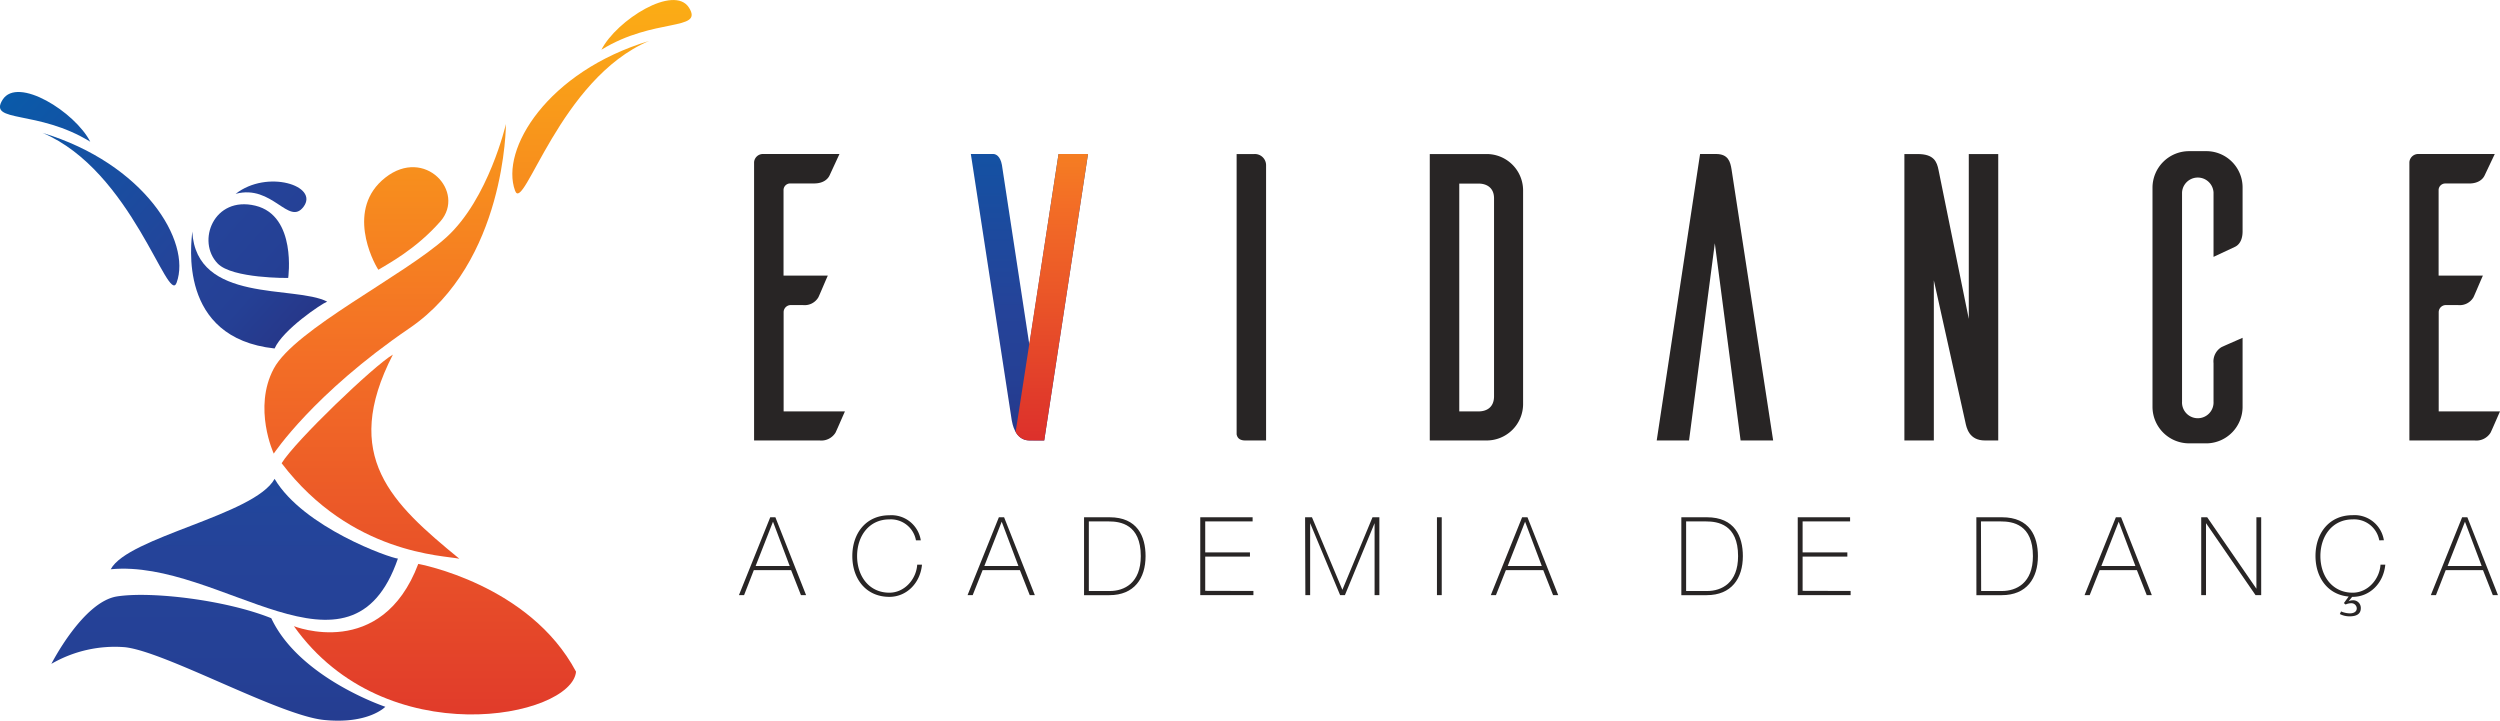 <svg xmlns="http://www.w3.org/2000/svg" xmlns:xlink="http://www.w3.org/1999/xlink" viewBox="0 0 564.46 162.72"><defs><style>.cls-1{fill:url(#linear-gradient);}.cls-2{fill:url(#linear-gradient-2);}.cls-3{fill:url(#linear-gradient-3);}.cls-4{fill:url(#linear-gradient-4);}.cls-5{fill:url(#linear-gradient-5);}.cls-6{fill:url(#linear-gradient-6);}.cls-7{fill:url(#linear-gradient-7);}.cls-8{fill:url(#linear-gradient-8);}.cls-9{fill:url(#linear-gradient-9);}.cls-10{fill:url(#linear-gradient-10);}.cls-11{fill:url(#linear-gradient-11);}.cls-12{fill:url(#linear-gradient-12);}.cls-13{fill:url(#linear-gradient-13);}.cls-14{fill:#282525;}.cls-15{fill:url(#linear-gradient-14);}.cls-16{fill:url(#linear-gradient-15);}</style><linearGradient id="linear-gradient" x1="86.96" y1="195.03" x2="86.96" y2="-37.46" gradientUnits="userSpaceOnUse"><stop offset="0" stop-color="#d9262c"/><stop offset="0.49" stop-color="#f36e26"/><stop offset="1" stop-color="#ffca0d"/></linearGradient><linearGradient id="linear-gradient-2" x1="91.69" y1="195.03" x2="91.69" y2="-37.46" xlink:href="#linear-gradient"/><linearGradient id="linear-gradient-3" x1="73.29" y1="81.22" x2="-20.05" y2="-2.06" gradientUnits="userSpaceOnUse"><stop offset="0" stop-color="#27307f"/><stop offset="0.07" stop-color="#263789"/><stop offset="0.18" stop-color="#254095"/><stop offset="0.3" stop-color="#254399"/><stop offset="0.74" stop-color="#0a5aa9"/><stop offset="1" stop-color="#0063af"/></linearGradient><linearGradient id="linear-gradient-4" x1="78.86" y1="74.98" x2="-14.48" y2="-8.29" xlink:href="#linear-gradient-3"/><linearGradient id="linear-gradient-5" x1="86.52" y1="66.4" x2="-6.82" y2="-16.88" xlink:href="#linear-gradient-3"/><linearGradient id="linear-gradient-6" x1="131.12" y1="195.03" x2="131.12" y2="-37.46" xlink:href="#linear-gradient"/><linearGradient id="linear-gradient-7" x1="145.98" y1="195.03" x2="145.98" y2="-37.46" xlink:href="#linear-gradient"/><linearGradient id="linear-gradient-8" x1="70.23" y1="84.65" x2="-23.11" y2="1.38" xlink:href="#linear-gradient-3"/><linearGradient id="linear-gradient-9" x1="71.95" y1="82.72" x2="-21.39" y2="-0.55" xlink:href="#linear-gradient-3"/><linearGradient id="linear-gradient-10" x1="83.66" y1="195.03" x2="83.66" y2="-37.46" xlink:href="#linear-gradient"/><linearGradient id="linear-gradient-11" x1="57.48" y1="195.03" x2="57.48" y2="-37.46" xlink:href="#linear-gradient-3"/><linearGradient id="linear-gradient-12" x1="98.2" y1="195.03" x2="98.2" y2="-37.46" xlink:href="#linear-gradient"/><linearGradient id="linear-gradient-13" x1="49.26" y1="195.03" x2="49.26" y2="-37.46" xlink:href="#linear-gradient-3"/><linearGradient id="linear-gradient-14" x1="232.45" y1="108.06" x2="232.45" y2="-19.19" xlink:href="#linear-gradient-3"/><linearGradient id="linear-gradient-15" x1="237.49" y1="108.06" x2="237.49" y2="-19.19" xlink:href="#linear-gradient"/></defs><title>Asset 20logo_horBLUE2</title><g id="Layer_2" data-name="Layer 2"><g id="Layer_3" data-name="Layer 3"><path class="cls-1" d="M61.81,102.42s-4.75-10.29,0-19.19,29.47-21,39-29.67S114.23,28,114.23,28s0,31.25-21.76,46.09S61.81,102.42,61.81,102.42Z"/><path class="cls-2" d="M85.43,60.91c1.93-1.22,8.35-4.49,14-10.92,5.79-6.63-3.49-16.91-12.43-9.89S84.15,59,85.43,60.91Z"/><path class="cls-3" d="M62,78.68c1.88-4.25,10.58-10.09,11.87-10.58-7.32-3.76-29.57.49-30.46-15.82C43.22,54.74,40,76.31,62,78.68Z"/><path class="cls-4" d="M65.07,62.76s-12.63.16-15.92-3.26c-4.85-5-.89-15.33,8.51-13.06S65.07,62.76,65.07,62.76Z"/><path class="cls-5" d="M53.2,43.77c8.31-2.23,12,7.35,15.33,2.92C72.09,41.94,60.32,38.2,53.2,43.77Z"/><path class="cls-6" d="M116.3,43.07c-3.43-9.32,7.32-26.9,30.26-33.83C126.39,17.75,118.23,48.32,116.3,43.07Z"/><path class="cls-7" d="M135.79,11.23c3.46-6.73,16.42-14.84,19.78-9.49S147.66,3.91,135.79,11.23Z"/><path class="cls-8" d="M39.87,63.84C43.3,54.53,32.55,36.94,9.6,30,29.78,38.52,37.94,69.09,39.87,63.84Z"/><path class="cls-9" d="M20.38,32C16.92,25.27,4,17.16.6,22.5S8.52,24.68,20.38,32Z"/><path class="cls-10" d="M63.59,104.59c3-4.95,20.87-22.07,25.12-24.53-11.84,23-.2,33.63,15,46.09C100.25,125.39,79.28,125.17,63.59,104.59Z"/><path class="cls-11" d="M25,128.53c3.92-7.32,32.48-12.22,37-20.41,6.53,11,26.14,17.89,27.84,18C79.21,157,49.74,126.15,25,128.53Z"/><path class="cls-12" d="M66.36,141.38s19.77,7.9,28.08-14.06c0,0,25.13,4.56,35.62,24.34C129.06,162,87,170.46,66.36,141.38Z"/><path class="cls-13" d="M87,159.58s-19.42-6.48-25.75-20c-10.29-4.13-27.1-6.11-34.81-4.92s-14.84,15.23-14.84,15.23a28.56,28.56,0,0,1,16.62-3.76c9.1,1,34.81,15.39,44.9,16.42S87,159.58,87,159.58Z"/><path class="cls-14" d="M190.77,92.89c-.74,1.66-1.85,4.25-2.13,4.8a3.77,3.77,0,0,1-3.6,1.76H170.26V36.62a2,2,0,0,1,2-1.85h17.28l-2.22,4.8c-.37.83-1.39,1.85-3.51,1.85h-5.36A1.5,1.5,0,0,0,176.91,43V62.22h10c-.74,1.66-1.85,4.34-2.13,4.9a3.6,3.6,0,0,1-3.51,1.76h-2.77a1.62,1.62,0,0,0-1.57,1.57V92.89Z"/><path class="cls-15" d="M235.77,99.45h-3.33c-3.33,0-3.88-4-4-4.53l-9.24-60.15h5.08c.46,0,1.57.37,1.94,2.49l6.19,40.56L239,34.78h6.65Z"/><path class="cls-14" d="M283.18,34.78a2.53,2.53,0,0,1,2.68,2.59V99.45h-4.71c-1.57,0-1.85-.92-1.94-1.39V34.78Z"/><path class="cls-14" d="M335.67,34.78a8.22,8.22,0,0,1,8.22,8.13V91.32a8.22,8.22,0,0,1-8.22,8.13H322.82V34.78Zm1.66,10c0-2.4-1.66-3.33-3.51-3.33h-4.34V92.89h4.34c1.85,0,3.51-.92,3.51-3.42Z"/><path class="cls-14" d="M400.35,99.45H393l-5.82-44.53-5.82,44.53h-7.3l9.79-64.68h3.6c2.77,0,3.23,1.76,3.51,3.51Z"/><path class="cls-14" d="M451.17,99.45h-3c-3.6,0-4.16-2.86-4.43-4.16l-7.11-32V99.45h-6.65V34.78h3c3.7,0,4.34,1.76,4.71,3.6L444.52,72V34.78h6.65Z"/><path class="cls-14" d="M506.34,91.88a8.25,8.25,0,0,1-7.95,8.22h-4.07A8.26,8.26,0,0,1,486,91.88V42.35a8.26,8.26,0,0,1,8.32-8.22h4.07a8.19,8.19,0,0,1,7.95,8.22v9.89c0,2.13-.92,3.14-1.76,3.51L499.78,58V43.46a3.56,3.56,0,0,0-7.11,0V90.68a3.56,3.56,0,1,0,7.11,0V82a3.77,3.77,0,0,1,1.76-3.6c.55-.28,3.14-1.39,4.8-2.13Z"/><path class="cls-14" d="M564.46,92.89c-.74,1.66-1.85,4.25-2.13,4.8a3.77,3.77,0,0,1-3.6,1.76H544V36.62a2,2,0,0,1,2-1.85h17.28L561,39.58c-.37.83-1.39,1.85-3.51,1.85h-5.36A1.5,1.5,0,0,0,550.6,43V62.22h10c-.74,1.66-1.85,4.34-2.13,4.9a3.6,3.6,0,0,1-3.51,1.76h-2.77a1.62,1.62,0,0,0-1.57,1.57V92.89Z"/><path class="cls-14" d="M175.07,116.79,182,134.37h-1.16l-2.22-5.64h-8.42L168,134.37h-1.16l7.07-17.58Zm3.23,11-3.77-10h0l-3.92,10Z"/><path class="cls-14" d="M206.81,122a5.76,5.76,0,0,0-6-4.73c-4.61,0-7.29,3.77-7.29,8.28s2.68,8.27,7.29,8.27c3.42,0,6.08-3.05,6.28-6.33h1.08c-.39,4.19-3.5,7.27-7.36,7.27-5.27,0-8.37-4.06-8.37-9.21s3.1-9.21,8.37-9.21A6.7,6.7,0,0,1,207.9,122Z"/><path class="cls-14" d="M226.71,116.79l6.94,17.58H232.5l-2.22-5.64h-8.42l-2.24,5.64h-1.16l7.07-17.58Zm3.23,11-3.77-10h0l-3.92,10Z"/><path class="cls-14" d="M244.76,116.79h5.76c6.28,0,8.13,4.31,8.13,8.77,0,5-2.54,8.82-8.18,8.82h-5.71Zm1.08,16.65h4.73c3.28,0,7-1.8,7-7.88,0-7.19-4.61-7.83-7.22-7.83h-4.51Z"/><path class="cls-14" d="M283,133.43v.94H271V116.79h11.82v.94H272.12v7h10.1v.94h-10.1v7.73Z"/><path class="cls-14" d="M294.67,116.79h1.55l6.87,16.38h0l6.8-16.38h1.55v17.58h-1.08V118.12h0l-6.7,16.25h-1.08l-6.77-16.25h0v16.25h-1.08Z"/><path class="cls-14" d="M324.44,116.79h1.08v17.58h-1.08Z"/><path class="cls-14" d="M344.88,116.79l6.94,17.58h-1.16l-2.22-5.64H340l-2.24,5.64h-1.16l7.07-17.58Zm3.23,11-3.77-10h0l-3.92,10Z"/><path class="cls-14" d="M379.62,116.79h5.76c6.28,0,8.13,4.31,8.13,8.77,0,5-2.54,8.82-8.18,8.82h-5.71Zm1.08,16.65h4.73c3.28,0,7-1.8,7-7.88,0-7.19-4.61-7.83-7.22-7.83h-4.51Z"/><path class="cls-14" d="M417.84,133.43v.94H405.9V116.79h11.82v.94H407v7h10.1v.94H407v7.73Z"/><path class="cls-14" d="M446.23,116.79H452c6.28,0,8.13,4.31,8.13,8.77,0,5-2.54,8.82-8.18,8.82h-5.71Zm1.08,16.65H452c3.28,0,7-1.8,7-7.88,0-7.19-4.61-7.83-7.22-7.83h-4.51Z"/><path class="cls-14" d="M478.91,116.79l6.94,17.58H484.7l-2.22-5.64h-8.42l-2.24,5.64h-1.16l7.07-17.58Zm3.23,11-3.77-10h0l-3.92,10Z"/><path class="cls-14" d="M497,116.79h1.35l11.11,16.13h0V116.79h1.08v17.58h-1.28l-11.18-16.25h0v16.25H497Z"/><path class="cls-14" d="M537.2,122a5.76,5.76,0,0,0-6-4.73c-4.61,0-7.29,3.77-7.29,8.28s2.68,8.27,7.29,8.27c3.42,0,6.08-3.05,6.28-6.33h1.08c-.39,4.19-3.5,7.27-7.36,7.27h-.12l-.81,1,0,0a2.15,2.15,0,0,1,.91-.22,1.71,1.71,0,0,1,1.85,1.8c0,1.3-1,1.82-2.51,1.82a4.76,4.76,0,0,1-2.22-.52l.27-.59a5.29,5.29,0,0,0,2,.44c.71,0,1.55-.27,1.55-1.16a1.2,1.2,0,0,0-1.21-1.13,3,3,0,0,0-1.31.29l-.39-.32,1.08-1.48c-4.73-.42-7.49-4.31-7.49-9.16,0-5.15,3.1-9.21,8.37-9.21a6.7,6.7,0,0,1,7.07,5.66Z"/><path class="cls-14" d="M557.09,116.79,564,134.37h-1.16l-2.22-5.64h-8.42L550,134.37h-1.16l7.07-17.58Zm3.23,11-3.77-10h0l-3.92,10Z"/><path class="cls-16" d="M235.77,99.45l9.89-64.68H239s-9.34,60.79-9.69,62.73a3.48,3.48,0,0,0,3.13,1.94Z"/></g></g></svg>